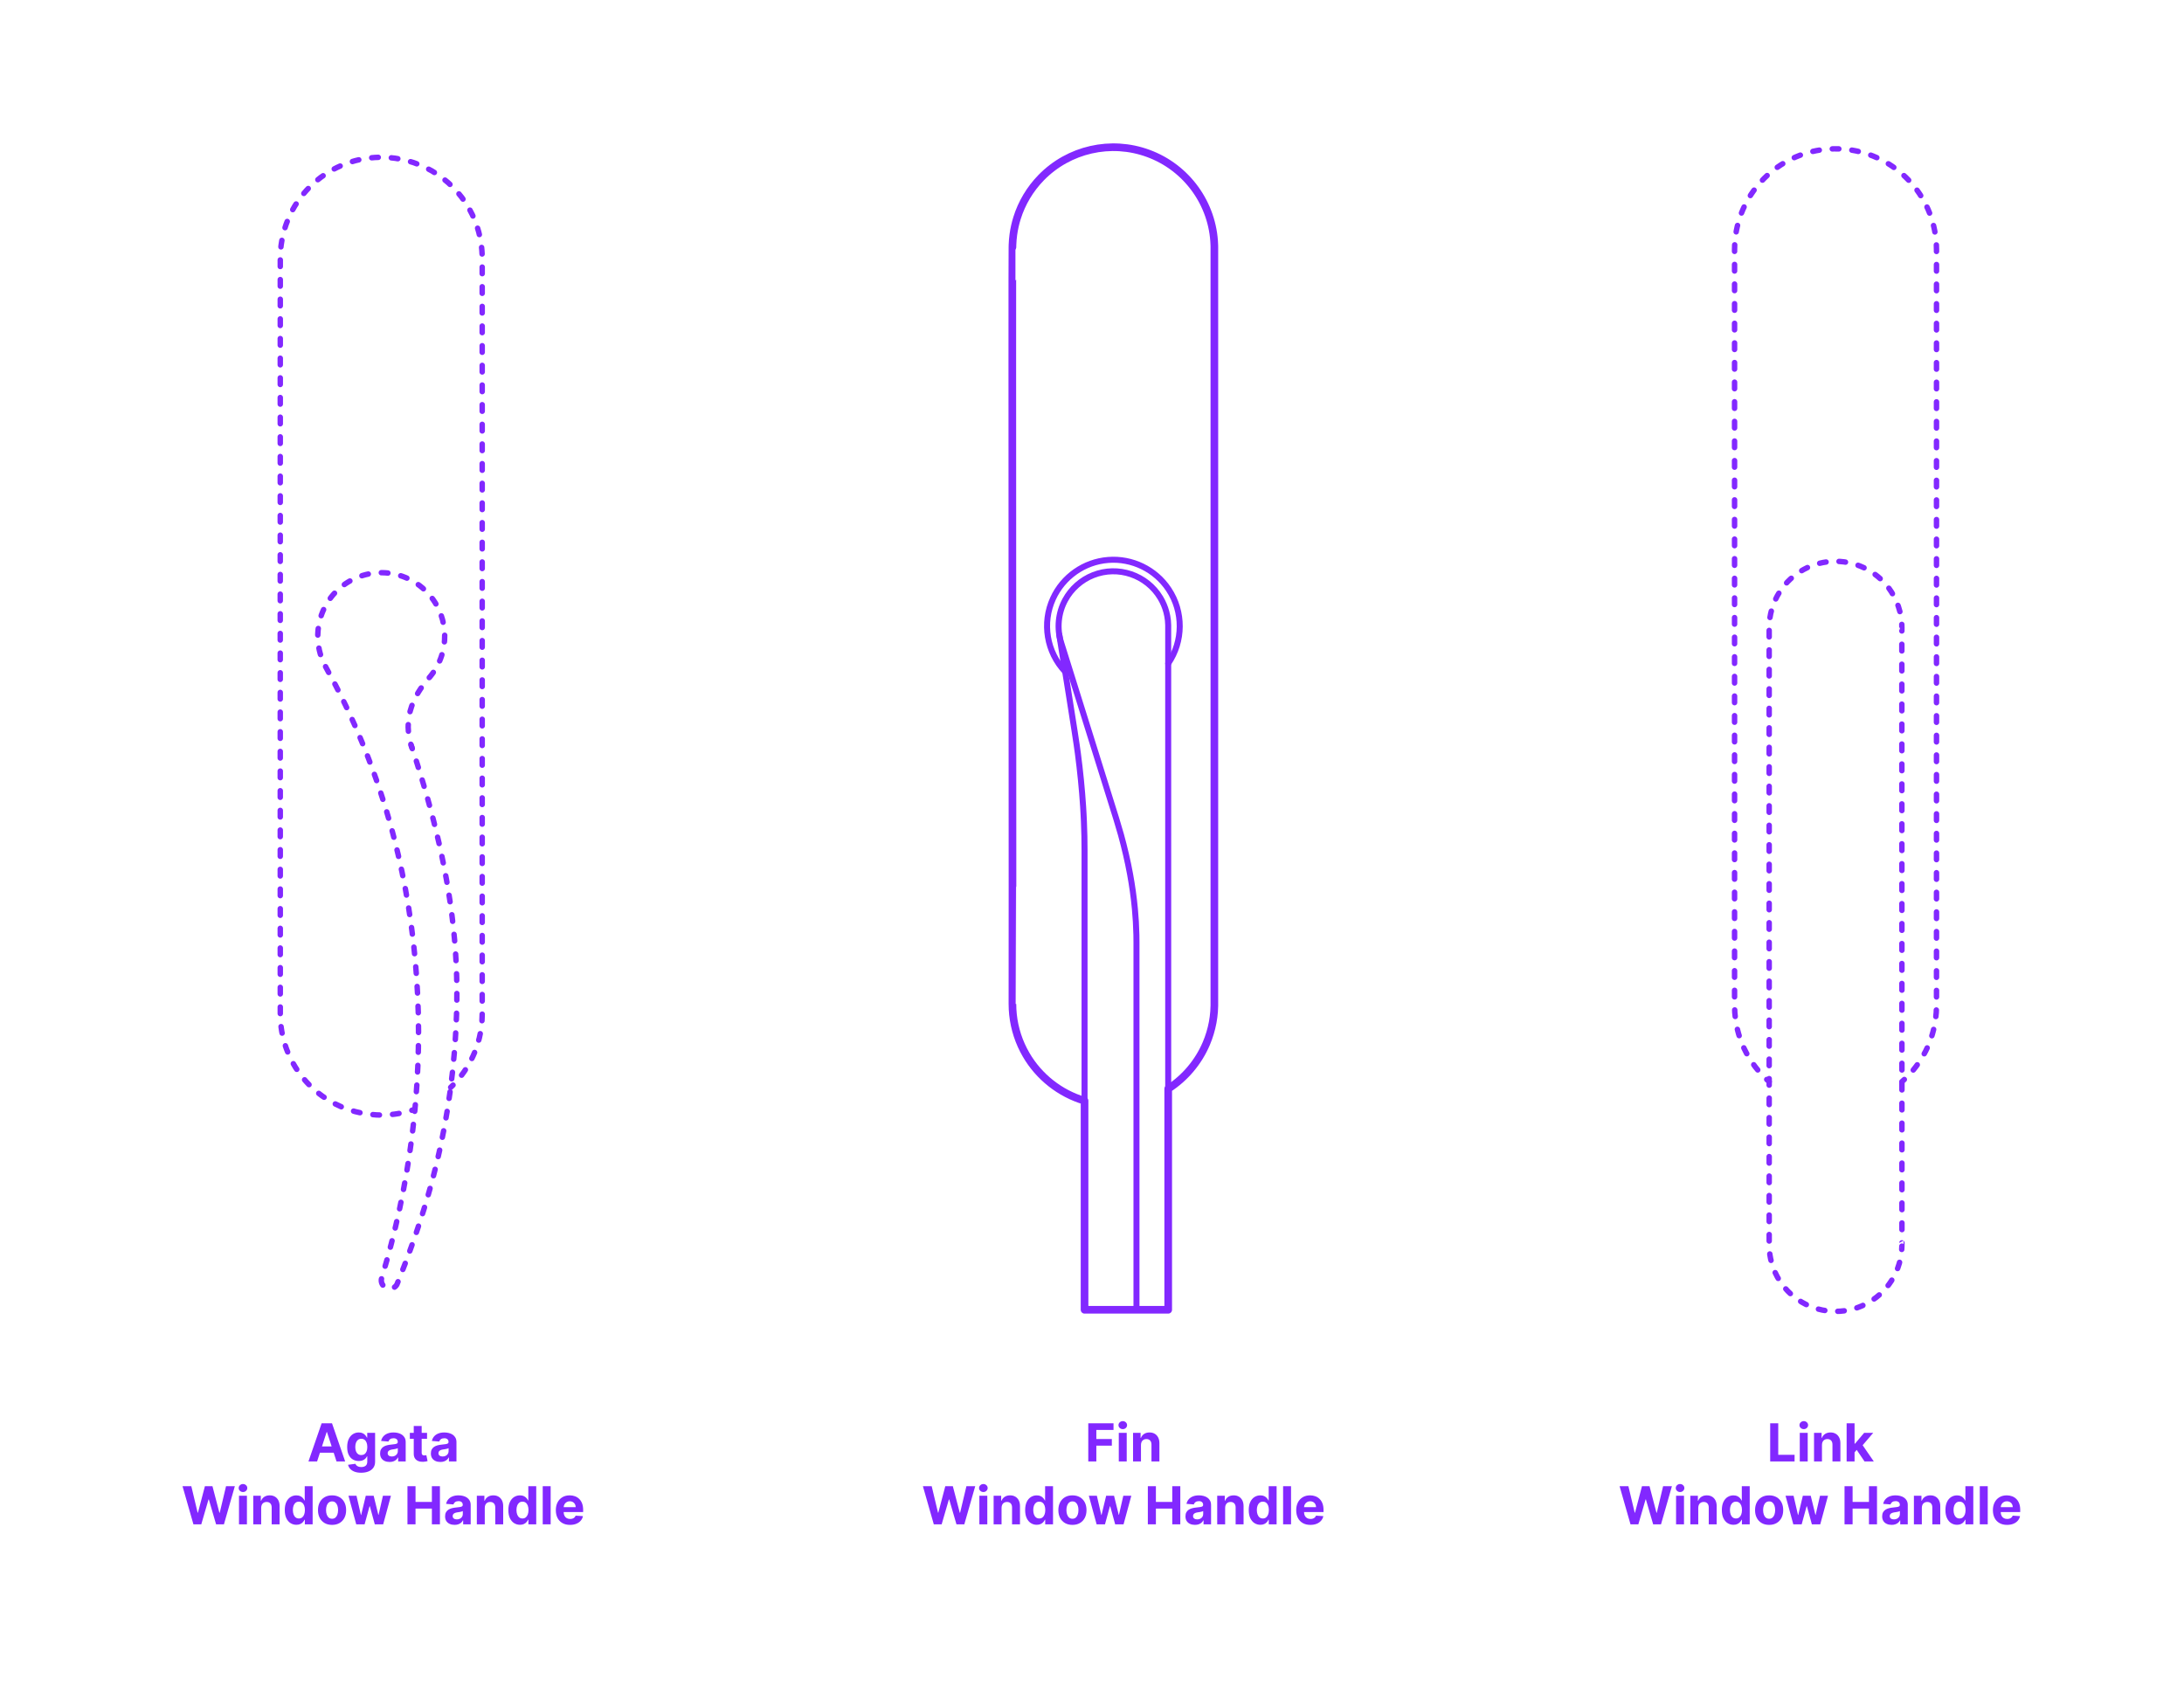 <?xml version="1.0" encoding="utf-8"?>
<!-- Generator: Adobe Illustrator 27.4.1, SVG Export Plug-In . SVG Version: 6.00 Build 0)  -->
<!DOCTYPE svg PUBLIC "-//W3C//DTD SVG 1.1//EN" "http://www.w3.org/Graphics/SVG/1.1/DTD/svg11.dtd">
<svg version="1.1" xmlns:x="http://ns.adobe.com/Extensibility/1.0/" xmlns:i="http://ns.adobe.com/AdobeIllustrator/10.0/" xmlns:graph="http://ns.adobe.com/Graphs/1.0/"
	 xmlns="http://www.w3.org/2000/svg" xmlns:xlink="http://www.w3.org/1999/xlink" x="0px" y="0px" width="1000px" height="775px"
	 viewBox="0 0 1000 775" enable-background="new 0 0 1000 775" xml:space="preserve">
<g id="FILL-BACKGROUND">
	<rect x="0" fill="#FFFFFF" width="1000" height="775"/>
</g>
<g id="N-TEXT">
	<g id="MTEXT_00000060724864199819991020000009204129346074953099_">
		<g>
			<g>
				<g>
					<path fill="#8228FF" d="M498.296,669.164v-17.455h11.557v3.043h-7.866v4.159h7.099v3.042h-7.099v7.211H498.296z"/>
					<path fill="#8228FF" d="M514.097,654.386c-0.54,0-1.003-0.18-1.389-0.537c-0.387-0.358-0.58-0.79-0.58-1.296
						c0-0.505,0.193-0.938,0.58-1.3c0.386-0.36,0.847-0.541,1.381-0.541c0.545,0,1.01,0.179,1.393,0.537
						c0.384,0.358,0.576,0.79,0.576,1.296c0,0.505-0.192,0.938-0.576,1.299C515.099,654.205,514.637,654.386,514.097,654.386z
						 M512.265,669.164v-13.091h3.631v13.091H512.265z"/>
					<path fill="#8228FF" d="M522.423,661.596v7.568h-3.631v-13.091h3.461v2.31h0.153c0.289-0.762,0.775-1.365,1.457-1.812
						c0.682-0.445,1.509-0.669,2.48-0.669c0.909,0,1.701,0.199,2.378,0.597c0.676,0.397,1.201,0.965,1.576,1.7
						c0.375,0.736,0.562,1.612,0.562,2.629v8.336h-3.631v-7.688c0.006-0.802-0.198-1.428-0.613-1.88
						c-0.415-0.451-0.985-0.677-1.713-0.677c-0.489,0-0.919,0.104-1.291,0.314c-0.372,0.211-0.662,0.516-0.87,0.917
						C522.535,660.552,522.429,661.033,522.423,661.596z"/>
					<path fill="#8228FF" d="M427.566,697.964l-4.994-17.455h4.031l2.889,12.128h0.146l3.188-12.128h3.451l3.18,12.153h0.153
						l2.889-12.153h4.031l-4.994,17.455h-3.597l-3.324-11.412h-0.136l-3.315,11.412H427.566z"/>
					<path fill="#8228FF" d="M450.262,683.186c-0.54,0-1.003-0.18-1.389-0.537c-0.387-0.358-0.58-0.79-0.58-1.296
						c0-0.505,0.193-0.938,0.58-1.3c0.386-0.36,0.847-0.541,1.381-0.541c0.545,0,1.01,0.179,1.393,0.537
						c0.384,0.358,0.576,0.79,0.576,1.296c0,0.505-0.192,0.938-0.576,1.299C451.264,683.005,450.802,683.186,450.262,683.186z
						 M448.43,697.964v-13.091h3.631v13.091H448.43z"/>
					<path fill="#8228FF" d="M458.589,690.396v7.568h-3.631v-13.091h3.46v2.31h0.153c0.29-0.762,0.775-1.365,1.458-1.812
						c0.682-0.445,1.508-0.669,2.479-0.669c0.909,0,1.702,0.199,2.378,0.597s1.202,0.965,1.577,1.7
						c0.375,0.736,0.562,1.612,0.562,2.629v8.336h-3.631v-7.688c0.006-0.802-0.199-1.428-0.613-1.88
						c-0.415-0.451-0.986-0.677-1.714-0.677c-0.488,0-0.919,0.104-1.291,0.314c-0.372,0.211-0.662,0.516-0.869,0.917
						C458.701,689.352,458.594,689.833,458.589,690.396z"/>
					<path fill="#8228FF" d="M474.705,698.177c-0.995,0-1.894-0.257-2.698-0.771c-0.804-0.514-1.44-1.272-1.909-2.275
						s-0.703-2.234-0.703-3.694c0-1.5,0.242-2.749,0.725-3.746c0.483-0.997,1.127-1.744,1.931-2.241s1.686-0.746,2.646-0.746
						c0.732,0,1.345,0.124,1.837,0.371c0.491,0.247,0.889,0.554,1.192,0.92c0.305,0.367,0.536,0.727,0.695,1.078h0.11v-6.562h3.622
						v17.455h-3.579v-2.097h-0.153c-0.171,0.363-0.411,0.723-0.721,1.078s-0.71,0.649-1.201,0.882
						C476.007,698.061,475.409,698.177,474.705,698.177z M475.855,695.287c0.585,0,1.081-0.16,1.487-0.481
						c0.406-0.32,0.719-0.771,0.938-1.351s0.328-1.259,0.328-2.037s-0.108-1.454-0.324-2.028c-0.216-0.573-0.528-1.017-0.938-1.329
						s-0.906-0.469-1.491-0.469c-0.597,0-1.1,0.161-1.509,0.485s-0.719,0.772-0.929,1.347c-0.211,0.574-0.315,1.238-0.315,1.994
						c0,0.762,0.106,1.434,0.319,2.016c0.213,0.583,0.522,1.037,0.929,1.364C474.757,695.124,475.259,695.287,475.855,695.287z"/>
					<path fill="#8228FF" d="M491.043,698.22c-1.324,0-2.468-0.283-3.431-0.849s-1.706-1.354-2.229-2.369
						c-0.523-1.015-0.784-2.191-0.784-3.532c0-1.353,0.261-2.536,0.784-3.55c0.522-1.015,1.266-1.805,2.229-2.37
						c0.963-0.564,2.106-0.848,3.431-0.848c1.323,0,2.467,0.283,3.43,0.848c0.964,0.565,1.706,1.355,2.229,2.37
						c0.522,1.014,0.783,2.197,0.783,3.55c0,1.341-0.261,2.518-0.783,3.532c-0.523,1.015-1.266,1.804-2.229,2.369
						C493.51,697.937,492.366,698.22,491.043,698.22z M491.06,695.407c0.603,0,1.105-0.172,1.509-0.516s0.709-0.814,0.916-1.411
						s0.312-1.275,0.312-2.037c0-0.761-0.104-1.44-0.312-2.036c-0.207-0.597-0.513-1.068-0.916-1.415s-0.906-0.521-1.509-0.521
						c-0.608,0-1.118,0.174-1.529,0.521c-0.412,0.347-0.722,0.818-0.93,1.415c-0.207,0.596-0.311,1.275-0.311,2.036
						c0,0.762,0.104,1.44,0.311,2.037c0.208,0.597,0.518,1.067,0.93,1.411C489.941,695.235,490.451,695.407,491.06,695.407z"/>
					<path fill="#8228FF" d="M502.113,697.964l-3.562-13.091h3.674l2.028,8.795h0.119l2.113-8.795h3.605l2.147,8.744h0.111
						l1.994-8.744h3.665l-3.555,13.091h-3.844l-2.25-8.233h-0.161l-2.25,8.233H502.113z"/>
					<path fill="#8228FF" d="M525.568,697.964v-17.455h3.69v7.202h7.491v-7.202h3.682v17.455h-3.682v-7.211h-7.491v7.211H525.568z"
						/>
					<path fill="#8228FF" d="M547.139,698.211c-0.835,0-1.579-0.146-2.232-0.439c-0.653-0.292-1.169-0.727-1.547-1.304
						c-0.378-0.576-0.566-1.297-0.566-2.16c0-0.728,0.133-1.338,0.4-1.833c0.267-0.494,0.631-0.892,1.091-1.192
						c0.46-0.302,0.984-0.529,1.572-0.683s1.206-0.261,1.854-0.323c0.762-0.08,1.375-0.155,1.841-0.227
						c0.466-0.07,0.804-0.177,1.015-0.319c0.21-0.142,0.315-0.352,0.315-0.631v-0.051c0-0.54-0.169-0.957-0.508-1.253
						c-0.338-0.295-0.816-0.443-1.436-0.443c-0.653,0-1.174,0.144-1.56,0.431c-0.387,0.287-0.643,0.646-0.768,1.078l-3.357-0.272
						c0.17-0.796,0.506-1.484,1.006-2.067c0.5-0.582,1.146-1.031,1.938-1.347c0.793-0.314,1.712-0.473,2.757-0.473
						c0.728,0,1.425,0.085,2.093,0.256c0.667,0.17,1.262,0.435,1.781,0.793c0.52,0.357,0.931,0.816,1.231,1.376
						s0.452,1.229,0.452,2.007v8.83h-3.443v-1.815h-0.103c-0.21,0.409-0.491,0.769-0.844,1.078s-0.775,0.551-1.27,0.725
						C548.357,698.124,547.787,698.211,547.139,698.211z M548.179,695.705c0.534,0,1.006-0.106,1.415-0.319s0.729-0.502,0.963-0.865
						s0.35-0.775,0.35-1.236v-1.389c-0.114,0.074-0.269,0.141-0.465,0.2c-0.195,0.06-0.416,0.113-0.66,0.162
						c-0.244,0.048-0.489,0.091-0.733,0.128s-0.466,0.069-0.664,0.098c-0.427,0.062-0.799,0.162-1.117,0.299
						c-0.318,0.136-0.565,0.319-0.741,0.549c-0.176,0.23-0.264,0.516-0.264,0.857c0,0.494,0.18,0.87,0.541,1.129
						C547.163,695.576,547.622,695.705,548.179,695.705z"/>
					<path fill="#8228FF" d="M560.963,690.396v7.568h-3.631v-13.091h3.46v2.31h0.153c0.29-0.762,0.775-1.365,1.458-1.812
						c0.682-0.445,1.508-0.669,2.479-0.669c0.909,0,1.702,0.199,2.378,0.597s1.202,0.965,1.577,1.7
						c0.375,0.736,0.562,1.612,0.562,2.629v8.336h-3.631v-7.688c0.006-0.802-0.199-1.428-0.613-1.88
						c-0.415-0.451-0.986-0.677-1.714-0.677c-0.488,0-0.919,0.104-1.291,0.314c-0.372,0.211-0.662,0.516-0.869,0.917
						C561.075,689.352,560.968,689.833,560.963,690.396z"/>
					<path fill="#8228FF" d="M577.079,698.177c-0.995,0-1.894-0.257-2.698-0.771c-0.804-0.514-1.44-1.272-1.909-2.275
						s-0.703-2.234-0.703-3.694c0-1.5,0.242-2.749,0.725-3.746c0.483-0.997,1.127-1.744,1.931-2.241s1.686-0.746,2.646-0.746
						c0.732,0,1.345,0.124,1.837,0.371c0.491,0.247,0.889,0.554,1.192,0.92c0.305,0.367,0.536,0.727,0.695,1.078h0.11v-6.562h3.622
						v17.455h-3.579v-2.097h-0.153c-0.171,0.363-0.411,0.723-0.721,1.078s-0.71,0.649-1.201,0.882
						C578.381,698.061,577.783,698.177,577.079,698.177z M578.229,695.287c0.585,0,1.081-0.16,1.487-0.481
						c0.406-0.32,0.719-0.771,0.938-1.351s0.328-1.259,0.328-2.037s-0.108-1.454-0.324-2.028c-0.216-0.573-0.528-1.017-0.938-1.329
						s-0.906-0.469-1.491-0.469c-0.597,0-1.1,0.161-1.509,0.485s-0.719,0.772-0.929,1.347c-0.211,0.574-0.315,1.238-0.315,1.994
						c0,0.762,0.106,1.434,0.319,2.016c0.213,0.583,0.522,1.037,0.929,1.364C577.131,695.124,577.633,695.287,578.229,695.287z"/>
					<path fill="#8228FF" d="M591.133,680.509v17.455h-3.631v-17.455H591.133z"/>
					<path fill="#8228FF" d="M599.995,698.22c-1.346,0-2.504-0.274-3.473-0.823c-0.969-0.548-1.715-1.326-2.237-2.335
						s-0.784-2.203-0.784-3.584c0-1.347,0.262-2.528,0.784-3.545c0.522-1.018,1.26-1.81,2.212-2.378
						c0.951-0.568,2.069-0.853,3.354-0.853c0.863,0,1.669,0.138,2.416,0.413c0.747,0.276,1.4,0.689,1.961,1.24
						c0.56,0.552,0.995,1.243,1.308,2.075c0.312,0.833,0.469,1.806,0.469,2.919v0.997H594.95v-2.25h7.637
						c0-0.522-0.114-0.985-0.342-1.389c-0.227-0.403-0.541-0.721-0.941-0.95c-0.4-0.23-0.865-0.346-1.394-0.346
						c-0.551,0-1.038,0.127-1.462,0.38c-0.423,0.253-0.754,0.591-0.992,1.014c-0.239,0.424-0.361,0.894-0.367,1.411v2.139
						c0,0.647,0.121,1.208,0.362,1.679c0.242,0.472,0.584,0.836,1.027,1.092c0.443,0.255,0.969,0.383,1.577,0.383
						c0.403,0,0.772-0.057,1.107-0.17c0.335-0.114,0.622-0.284,0.861-0.512c0.238-0.228,0.42-0.506,0.545-0.835l3.358,0.222
						c-0.171,0.807-0.519,1.51-1.044,2.109c-0.526,0.6-1.202,1.065-2.029,1.397C602.028,698.053,601.075,698.22,599.995,698.22z"/>
				</g>
			</g>
		</g>
	</g>
	<g id="MTEXT_00000057866804045355748350000000008860748046531757_">
		<g>
			<g>
				<g>
					<path fill="#8228FF" d="M810.524,669.164v-17.455h3.69v14.412h7.483v3.043H810.524z"/>
					<path fill="#8228FF" d="M825.908,654.386c-0.54,0-1.003-0.18-1.39-0.537c-0.387-0.358-0.579-0.79-0.579-1.296
						c0-0.505,0.192-0.938,0.579-1.3c0.387-0.36,0.847-0.541,1.381-0.541c0.546,0,1.01,0.179,1.394,0.537s0.575,0.79,0.575,1.296
						c0,0.505-0.191,0.938-0.575,1.299C826.909,654.205,826.447,654.386,825.908,654.386z M824.075,669.164v-13.091h3.631v13.091
						H824.075z"/>
					<path fill="#8228FF" d="M834.234,661.596v7.568h-3.631v-13.091h3.46v2.31h0.153c0.29-0.762,0.775-1.365,1.458-1.812
						c0.682-0.445,1.508-0.669,2.479-0.669c0.909,0,1.702,0.199,2.378,0.597s1.202,0.965,1.577,1.7
						c0.375,0.736,0.562,1.612,0.562,2.629v8.336h-3.631v-7.688c0.006-0.802-0.199-1.428-0.613-1.88
						c-0.415-0.451-0.986-0.677-1.714-0.677c-0.488,0-0.919,0.104-1.291,0.314c-0.372,0.211-0.662,0.516-0.869,0.917
						C834.347,660.552,834.239,661.033,834.234,661.596z"/>
					<path fill="#8228FF" d="M845.526,669.164v-17.455h3.631v17.455H845.526z M848.816,665.396l0.009-4.354h0.528l4.193-4.969h4.167
						l-5.633,6.579h-0.861L848.816,665.396z M853.709,669.164l-3.853-5.702l2.42-2.565l5.685,8.268H853.709z"/>
					<path fill="#8228FF" d="M746.566,697.964l-4.994-17.455h4.031l2.889,12.128h0.146l3.188-12.128h3.451l3.18,12.153h0.153
						l2.889-12.153h4.031l-4.994,17.455h-3.597l-3.324-11.412h-0.136l-3.315,11.412H746.566z"/>
					<path fill="#8228FF" d="M769.262,683.186c-0.54,0-1.003-0.18-1.389-0.537c-0.387-0.358-0.58-0.79-0.58-1.296
						c0-0.505,0.193-0.938,0.58-1.3c0.386-0.36,0.847-0.541,1.381-0.541c0.545,0,1.01,0.179,1.393,0.537
						c0.384,0.358,0.576,0.79,0.576,1.296c0,0.505-0.192,0.938-0.576,1.299C770.264,683.005,769.802,683.186,769.262,683.186z
						 M767.43,697.964v-13.091h3.631v13.091H767.43z"/>
					<path fill="#8228FF" d="M777.589,690.396v7.568h-3.631v-13.091h3.46v2.31h0.153c0.29-0.762,0.775-1.365,1.458-1.812
						c0.682-0.445,1.508-0.669,2.479-0.669c0.909,0,1.702,0.199,2.378,0.597s1.202,0.965,1.577,1.7
						c0.375,0.736,0.562,1.612,0.562,2.629v8.336h-3.631v-7.688c0.006-0.802-0.199-1.428-0.613-1.88
						c-0.415-0.451-0.986-0.677-1.714-0.677c-0.488,0-0.919,0.104-1.291,0.314c-0.372,0.211-0.662,0.516-0.869,0.917
						C777.701,689.352,777.594,689.833,777.589,690.396z"/>
					<path fill="#8228FF" d="M793.705,698.177c-0.995,0-1.894-0.257-2.698-0.771c-0.804-0.514-1.44-1.272-1.909-2.275
						s-0.703-2.234-0.703-3.694c0-1.5,0.242-2.749,0.725-3.746c0.483-0.997,1.127-1.744,1.931-2.241s1.686-0.746,2.646-0.746
						c0.732,0,1.345,0.124,1.837,0.371c0.491,0.247,0.889,0.554,1.192,0.92c0.305,0.367,0.536,0.727,0.695,1.078h0.11v-6.562h3.622
						v17.455h-3.579v-2.097h-0.153c-0.171,0.363-0.411,0.723-0.721,1.078s-0.71,0.649-1.201,0.882
						C795.007,698.061,794.409,698.177,793.705,698.177z M794.855,695.287c0.585,0,1.081-0.16,1.487-0.481
						c0.406-0.32,0.719-0.771,0.938-1.351s0.328-1.259,0.328-2.037s-0.108-1.454-0.324-2.028c-0.216-0.573-0.528-1.017-0.938-1.329
						s-0.906-0.469-1.491-0.469c-0.597,0-1.1,0.161-1.509,0.485s-0.719,0.772-0.929,1.347c-0.211,0.574-0.315,1.238-0.315,1.994
						c0,0.762,0.106,1.434,0.319,2.016c0.213,0.583,0.522,1.037,0.929,1.364C793.757,695.124,794.259,695.287,794.855,695.287z"/>
					<path fill="#8228FF" d="M810.043,698.22c-1.324,0-2.468-0.283-3.431-0.849s-1.706-1.354-2.229-2.369
						c-0.523-1.015-0.784-2.191-0.784-3.532c0-1.353,0.261-2.536,0.784-3.55c0.522-1.015,1.266-1.805,2.229-2.37
						c0.963-0.564,2.106-0.848,3.431-0.848c1.323,0,2.467,0.283,3.43,0.848c0.964,0.565,1.706,1.355,2.229,2.37
						c0.522,1.014,0.783,2.197,0.783,3.55c0,1.341-0.261,2.518-0.783,3.532c-0.523,1.015-1.266,1.804-2.229,2.369
						C812.51,697.937,811.366,698.22,810.043,698.22z M810.06,695.407c0.603,0,1.105-0.172,1.509-0.516s0.709-0.814,0.916-1.411
						s0.312-1.275,0.312-2.037c0-0.761-0.104-1.44-0.312-2.036c-0.207-0.597-0.513-1.068-0.916-1.415s-0.906-0.521-1.509-0.521
						c-0.608,0-1.118,0.174-1.529,0.521c-0.412,0.347-0.722,0.818-0.93,1.415c-0.207,0.596-0.311,1.275-0.311,2.036
						c0,0.762,0.104,1.44,0.311,2.037c0.208,0.597,0.518,1.067,0.93,1.411C808.941,695.235,809.451,695.407,810.06,695.407z"/>
					<path fill="#8228FF" d="M821.113,697.964l-3.562-13.091h3.674l2.028,8.795h0.119l2.113-8.795h3.605l2.147,8.744h0.111
						l1.994-8.744h3.665l-3.555,13.091h-3.844l-2.25-8.233h-0.161l-2.25,8.233H821.113z"/>
					<path fill="#8228FF" d="M844.568,697.964v-17.455h3.69v7.202h7.491v-7.202h3.682v17.455h-3.682v-7.211h-7.491v7.211H844.568z"
						/>
					<path fill="#8228FF" d="M866.139,698.211c-0.835,0-1.579-0.146-2.232-0.439c-0.653-0.292-1.169-0.727-1.547-1.304
						c-0.378-0.576-0.566-1.297-0.566-2.16c0-0.728,0.133-1.338,0.4-1.833c0.267-0.494,0.631-0.892,1.091-1.192
						c0.46-0.302,0.984-0.529,1.572-0.683s1.206-0.261,1.854-0.323c0.762-0.08,1.375-0.155,1.841-0.227
						c0.466-0.07,0.804-0.177,1.015-0.319c0.21-0.142,0.315-0.352,0.315-0.631v-0.051c0-0.54-0.169-0.957-0.508-1.253
						c-0.338-0.295-0.816-0.443-1.436-0.443c-0.653,0-1.174,0.144-1.56,0.431c-0.387,0.287-0.643,0.646-0.768,1.078l-3.357-0.272
						c0.17-0.796,0.506-1.484,1.006-2.067c0.5-0.582,1.146-1.031,1.938-1.347c0.793-0.314,1.712-0.473,2.757-0.473
						c0.728,0,1.425,0.085,2.093,0.256c0.667,0.17,1.262,0.435,1.781,0.793c0.52,0.357,0.931,0.816,1.231,1.376
						s0.452,1.229,0.452,2.007v8.83h-3.443v-1.815h-0.103c-0.21,0.409-0.491,0.769-0.844,1.078s-0.775,0.551-1.27,0.725
						C867.357,698.124,866.787,698.211,866.139,698.211z M867.179,695.705c0.534,0,1.006-0.106,1.415-0.319s0.729-0.502,0.963-0.865
						s0.35-0.775,0.35-1.236v-1.389c-0.114,0.074-0.269,0.141-0.465,0.2c-0.195,0.06-0.416,0.113-0.66,0.162
						c-0.244,0.048-0.489,0.091-0.733,0.128s-0.466,0.069-0.664,0.098c-0.427,0.062-0.799,0.162-1.117,0.299
						c-0.318,0.136-0.565,0.319-0.741,0.549c-0.176,0.23-0.264,0.516-0.264,0.857c0,0.494,0.18,0.87,0.541,1.129
						C866.163,695.576,866.622,695.705,867.179,695.705z"/>
					<path fill="#8228FF" d="M879.963,690.396v7.568h-3.631v-13.091h3.46v2.31h0.153c0.29-0.762,0.775-1.365,1.458-1.812
						c0.682-0.445,1.508-0.669,2.479-0.669c0.909,0,1.702,0.199,2.378,0.597s1.202,0.965,1.577,1.7
						c0.375,0.736,0.562,1.612,0.562,2.629v8.336h-3.631v-7.688c0.006-0.802-0.199-1.428-0.613-1.88
						c-0.415-0.451-0.986-0.677-1.714-0.677c-0.488,0-0.919,0.104-1.291,0.314c-0.372,0.211-0.662,0.516-0.869,0.917
						C880.075,689.352,879.968,689.833,879.963,690.396z"/>
					<path fill="#8228FF" d="M896.079,698.177c-0.995,0-1.894-0.257-2.698-0.771c-0.804-0.514-1.44-1.272-1.909-2.275
						s-0.703-2.234-0.703-3.694c0-1.5,0.242-2.749,0.725-3.746c0.483-0.997,1.127-1.744,1.931-2.241s1.686-0.746,2.646-0.746
						c0.732,0,1.345,0.124,1.837,0.371c0.491,0.247,0.889,0.554,1.192,0.92c0.305,0.367,0.536,0.727,0.695,1.078h0.11v-6.562h3.622
						v17.455h-3.579v-2.097h-0.153c-0.171,0.363-0.411,0.723-0.721,1.078s-0.71,0.649-1.201,0.882
						C897.381,698.061,896.783,698.177,896.079,698.177z M897.229,695.287c0.585,0,1.081-0.16,1.487-0.481
						c0.406-0.32,0.719-0.771,0.938-1.351s0.328-1.259,0.328-2.037s-0.108-1.454-0.324-2.028c-0.216-0.573-0.528-1.017-0.938-1.329
						s-0.906-0.469-1.491-0.469c-0.597,0-1.1,0.161-1.509,0.485s-0.719,0.772-0.929,1.347c-0.211,0.574-0.315,1.238-0.315,1.994
						c0,0.762,0.106,1.434,0.319,2.016c0.213,0.583,0.522,1.037,0.929,1.364C896.131,695.124,896.633,695.287,897.229,695.287z"/>
					<path fill="#8228FF" d="M910.133,680.509v17.455h-3.631v-17.455H910.133z"/>
					<path fill="#8228FF" d="M918.995,698.22c-1.346,0-2.504-0.274-3.473-0.823c-0.969-0.548-1.715-1.326-2.237-2.335
						s-0.784-2.203-0.784-3.584c0-1.347,0.262-2.528,0.784-3.545c0.522-1.018,1.26-1.81,2.212-2.378
						c0.951-0.568,2.069-0.853,3.354-0.853c0.863,0,1.669,0.138,2.416,0.413c0.747,0.276,1.4,0.689,1.961,1.24
						c0.56,0.552,0.995,1.243,1.308,2.075c0.312,0.833,0.469,1.806,0.469,2.919v0.997H913.95v-2.25h7.637
						c0-0.522-0.114-0.985-0.342-1.389c-0.227-0.403-0.541-0.721-0.941-0.95c-0.4-0.23-0.865-0.346-1.394-0.346
						c-0.551,0-1.038,0.127-1.462,0.38c-0.423,0.253-0.754,0.591-0.992,1.014c-0.239,0.424-0.361,0.894-0.367,1.411v2.139
						c0,0.647,0.121,1.208,0.362,1.679c0.242,0.472,0.584,0.836,1.027,1.092c0.443,0.255,0.969,0.383,1.577,0.383
						c0.403,0,0.772-0.057,1.107-0.17c0.335-0.114,0.622-0.284,0.861-0.512c0.238-0.228,0.42-0.506,0.545-0.835l3.358,0.222
						c-0.171,0.807-0.519,1.51-1.044,2.109c-0.526,0.6-1.202,1.065-2.029,1.397C921.028,698.053,920.075,698.22,918.995,698.22z"/>
				</g>
			</g>
		</g>
	</g>
	<g id="MTEXT_00000093884317492175297100000017065317478579905671_">
		<g>
			<g>
				<g>
					<path fill="#8228FF" d="M145.194,669.164h-3.954l6.025-17.455h4.756l6.017,17.455h-3.954l-4.372-13.466h-0.137L145.194,669.164
						z M144.947,662.303h9.341v2.881h-9.341V662.303z"/>
					<path fill="#8228FF" d="M165.352,674.346c-1.177,0-2.184-0.161-3.021-0.481c-0.838-0.321-1.505-0.758-1.999-1.309
						s-0.815-1.17-0.963-1.857l3.358-0.452c0.102,0.262,0.264,0.506,0.485,0.733c0.222,0.227,0.516,0.41,0.882,0.55
						c0.367,0.139,0.814,0.208,1.343,0.208c0.79,0,1.441-0.191,1.956-0.575c0.514-0.383,0.771-1.023,0.771-1.922v-2.395h-0.153
						c-0.159,0.363-0.398,0.707-0.717,1.031c-0.317,0.324-0.727,0.588-1.227,0.793c-0.5,0.204-1.097,0.307-1.79,0.307
						c-0.983,0-1.876-0.229-2.681-0.687c-0.804-0.457-1.443-1.159-1.917-2.104c-0.475-0.946-0.712-2.144-0.712-3.593
						c0-1.483,0.241-2.722,0.725-3.716c0.482-0.994,1.126-1.738,1.93-2.233c0.805-0.494,1.687-0.741,2.646-0.741
						c0.733,0,1.347,0.124,1.841,0.371c0.495,0.247,0.894,0.554,1.198,0.92c0.304,0.367,0.538,0.727,0.703,1.078h0.136v-2.198h3.605
						v13.219c0,1.113-0.272,2.045-0.818,2.795s-1.3,1.314-2.263,1.692C167.708,674.156,166.602,674.346,165.352,674.346z
						 M165.428,666.249c0.585,0,1.081-0.146,1.487-0.438c0.406-0.293,0.719-0.714,0.938-1.262s0.328-1.206,0.328-1.973
						c0-0.768-0.107-1.434-0.324-1.999c-0.216-0.565-0.528-1.004-0.938-1.316c-0.408-0.312-0.906-0.469-1.491-0.469
						c-0.597,0-1.1,0.16-1.509,0.481c-0.408,0.321-0.719,0.766-0.929,1.334c-0.21,0.567-0.315,1.224-0.315,1.969
						c0,0.755,0.106,1.407,0.32,1.955c0.213,0.549,0.522,0.972,0.929,1.271C164.33,666.1,164.831,666.249,165.428,666.249z"/>
					<path fill="#8228FF" d="M178.382,669.411c-0.835,0-1.579-0.146-2.232-0.439c-0.653-0.292-1.169-0.727-1.547-1.304
						c-0.378-0.576-0.566-1.297-0.566-2.16c0-0.728,0.133-1.338,0.4-1.833c0.267-0.494,0.631-0.892,1.091-1.192
						c0.46-0.302,0.984-0.529,1.572-0.683s1.206-0.261,1.854-0.323c0.762-0.08,1.375-0.155,1.841-0.227
						c0.466-0.07,0.804-0.177,1.015-0.319c0.21-0.142,0.315-0.352,0.315-0.631v-0.051c0-0.54-0.169-0.957-0.508-1.253
						c-0.338-0.295-0.816-0.443-1.436-0.443c-0.653,0-1.174,0.144-1.56,0.431c-0.387,0.287-0.643,0.646-0.768,1.078l-3.357-0.272
						c0.17-0.796,0.506-1.484,1.006-2.067c0.5-0.582,1.146-1.031,1.938-1.347c0.793-0.314,1.712-0.473,2.757-0.473
						c0.728,0,1.425,0.085,2.093,0.256c0.667,0.17,1.262,0.435,1.781,0.793c0.52,0.357,0.931,0.816,1.231,1.376
						s0.452,1.229,0.452,2.007v8.83h-3.443v-1.815h-0.103c-0.21,0.409-0.491,0.769-0.844,1.078s-0.775,0.551-1.27,0.725
						C179.601,669.324,179.03,669.411,178.382,669.411z M179.422,666.905c0.534,0,1.006-0.106,1.415-0.319s0.729-0.502,0.963-0.865
						s0.35-0.775,0.35-1.236v-1.389c-0.114,0.074-0.269,0.141-0.465,0.2c-0.195,0.06-0.416,0.113-0.66,0.162
						c-0.244,0.048-0.489,0.091-0.733,0.128s-0.466,0.069-0.664,0.098c-0.427,0.062-0.799,0.162-1.117,0.299
						c-0.318,0.136-0.565,0.319-0.741,0.549c-0.176,0.23-0.264,0.516-0.264,0.857c0,0.494,0.18,0.87,0.541,1.129
						C178.406,666.776,178.865,666.905,179.422,666.905z"/>
					<path fill="#8228FF" d="M195.538,656.073v2.727h-7.884v-2.727H195.538z M189.444,652.937h3.631v12.204
						c0,0.336,0.051,0.596,0.153,0.78s0.246,0.314,0.431,0.388c0.185,0.074,0.398,0.111,0.644,0.111c0.17,0,0.341-0.016,0.511-0.047
						c0.171-0.031,0.302-0.056,0.393-0.073l0.57,2.702c-0.182,0.057-0.438,0.123-0.767,0.2c-0.33,0.077-0.73,0.124-1.202,0.141
						c-0.875,0.034-1.641-0.082-2.297-0.35c-0.656-0.267-1.166-0.682-1.529-1.244c-0.364-0.562-0.543-1.272-0.537-2.131V652.937z"/>
					<path fill="#8228FF" d="M201.632,669.411c-0.835,0-1.58-0.146-2.233-0.439c-0.653-0.292-1.169-0.727-1.547-1.304
						c-0.378-0.576-0.566-1.297-0.566-2.16c0-0.728,0.134-1.338,0.4-1.833c0.268-0.494,0.631-0.892,1.091-1.192
						c0.461-0.302,0.984-0.529,1.572-0.683c0.589-0.153,1.206-0.261,1.854-0.323c0.761-0.08,1.375-0.155,1.841-0.227
						c0.466-0.07,0.804-0.177,1.014-0.319c0.21-0.142,0.315-0.352,0.315-0.631v-0.051c0-0.54-0.169-0.957-0.507-1.253
						c-0.338-0.295-0.817-0.443-1.437-0.443c-0.653,0-1.173,0.144-1.56,0.431c-0.386,0.287-0.642,0.646-0.767,1.078l-3.358-0.272
						c0.171-0.796,0.506-1.484,1.006-2.067c0.5-0.582,1.146-1.031,1.939-1.347c0.792-0.314,1.711-0.473,2.757-0.473
						c0.728,0,1.425,0.085,2.092,0.256c0.668,0.17,1.262,0.435,1.781,0.793c0.521,0.357,0.931,0.816,1.231,1.376
						c0.302,0.56,0.452,1.229,0.452,2.007v8.83h-3.443v-1.815h-0.103c-0.21,0.409-0.491,0.769-0.844,1.078
						c-0.352,0.31-0.775,0.551-1.27,0.725C202.851,669.324,202.279,669.411,201.632,669.411z M202.672,666.905
						c0.533,0,1.005-0.106,1.414-0.319s0.73-0.502,0.964-0.865c0.232-0.363,0.349-0.775,0.349-1.236v-1.389
						c-0.113,0.074-0.269,0.141-0.464,0.2c-0.196,0.06-0.417,0.113-0.661,0.162c-0.244,0.048-0.488,0.091-0.732,0.128
						s-0.466,0.069-0.665,0.098c-0.426,0.062-0.798,0.162-1.116,0.299c-0.318,0.136-0.565,0.319-0.741,0.549
						c-0.177,0.23-0.265,0.516-0.265,0.857c0,0.494,0.181,0.87,0.541,1.129C201.656,666.776,202.114,666.905,202.672,666.905z"/>
					<path fill="#8228FF" d="M88.566,697.964l-4.994-17.455h4.031l2.889,12.128h0.146l3.188-12.128h3.451l3.18,12.153h0.153
						l2.889-12.153h4.031l-4.994,17.455h-3.597l-3.324-11.412h-0.136l-3.315,11.412H88.566z"/>
					<path fill="#8228FF" d="M111.262,683.186c-0.54,0-1.003-0.18-1.389-0.537c-0.387-0.358-0.58-0.79-0.58-1.296
						c0-0.505,0.193-0.938,0.58-1.3c0.386-0.36,0.847-0.541,1.381-0.541c0.545,0,1.01,0.179,1.393,0.537
						c0.384,0.358,0.576,0.79,0.576,1.296c0,0.505-0.192,0.938-0.576,1.299C112.264,683.005,111.802,683.186,111.262,683.186z
						 M109.43,697.964v-13.091h3.631v13.091H109.43z"/>
					<path fill="#8228FF" d="M119.589,690.396v7.568h-3.631v-13.091h3.46v2.31h0.153c0.29-0.762,0.775-1.365,1.458-1.812
						c0.682-0.445,1.508-0.669,2.479-0.669c0.909,0,1.702,0.199,2.378,0.597s1.202,0.965,1.577,1.7
						c0.375,0.736,0.562,1.612,0.562,2.629v8.336h-3.631v-7.688c0.006-0.802-0.199-1.428-0.613-1.88
						c-0.415-0.451-0.986-0.677-1.714-0.677c-0.488,0-0.919,0.104-1.291,0.314c-0.372,0.211-0.662,0.516-0.869,0.917
						C119.701,689.352,119.594,689.833,119.589,690.396z"/>
					<path fill="#8228FF" d="M135.705,698.177c-0.995,0-1.894-0.257-2.698-0.771c-0.804-0.514-1.44-1.272-1.909-2.275
						s-0.703-2.234-0.703-3.694c0-1.5,0.242-2.749,0.725-3.746c0.483-0.997,1.127-1.744,1.931-2.241s1.686-0.746,2.646-0.746
						c0.732,0,1.345,0.124,1.837,0.371c0.491,0.247,0.889,0.554,1.192,0.92c0.305,0.367,0.536,0.727,0.695,1.078h0.11v-6.562h3.622
						v17.455h-3.579v-2.097h-0.153c-0.171,0.363-0.411,0.723-0.721,1.078s-0.71,0.649-1.201,0.882
						C137.007,698.061,136.409,698.177,135.705,698.177z M136.855,695.287c0.585,0,1.081-0.16,1.487-0.481
						c0.406-0.32,0.719-0.771,0.938-1.351s0.328-1.259,0.328-2.037s-0.108-1.454-0.324-2.028c-0.216-0.573-0.528-1.017-0.938-1.329
						s-0.906-0.469-1.491-0.469c-0.597,0-1.1,0.161-1.509,0.485s-0.719,0.772-0.929,1.347c-0.211,0.574-0.315,1.238-0.315,1.994
						c0,0.762,0.106,1.434,0.319,2.016c0.213,0.583,0.522,1.037,0.929,1.364C135.757,695.124,136.259,695.287,136.855,695.287z"/>
					<path fill="#8228FF" d="M152.043,698.22c-1.324,0-2.468-0.283-3.431-0.849s-1.706-1.354-2.229-2.369
						c-0.523-1.015-0.784-2.191-0.784-3.532c0-1.353,0.261-2.536,0.784-3.55c0.522-1.015,1.266-1.805,2.229-2.37
						c0.963-0.564,2.106-0.848,3.431-0.848c1.323,0,2.467,0.283,3.43,0.848c0.964,0.565,1.706,1.355,2.229,2.37
						c0.522,1.014,0.783,2.197,0.783,3.55c0,1.341-0.261,2.518-0.783,3.532c-0.523,1.015-1.266,1.804-2.229,2.369
						C154.51,697.937,153.366,698.22,152.043,698.22z M152.06,695.407c0.603,0,1.105-0.172,1.509-0.516s0.709-0.814,0.916-1.411
						s0.312-1.275,0.312-2.037c0-0.761-0.104-1.44-0.312-2.036c-0.207-0.597-0.513-1.068-0.916-1.415s-0.906-0.521-1.509-0.521
						c-0.608,0-1.118,0.174-1.529,0.521c-0.412,0.347-0.722,0.818-0.93,1.415c-0.207,0.596-0.311,1.275-0.311,2.036
						c0,0.762,0.104,1.44,0.311,2.037c0.208,0.597,0.518,1.067,0.93,1.411C150.941,695.235,151.451,695.407,152.06,695.407z"/>
					<path fill="#8228FF" d="M163.113,697.964l-3.562-13.091h3.674l2.028,8.795h0.119l2.113-8.795h3.605l2.147,8.744h0.111
						l1.994-8.744h3.665l-3.555,13.091h-3.844l-2.25-8.233h-0.161l-2.25,8.233H163.113z"/>
					<path fill="#8228FF" d="M186.568,697.964v-17.455h3.69v7.202h7.491v-7.202h3.682v17.455h-3.682v-7.211h-7.491v7.211H186.568z"
						/>
					<path fill="#8228FF" d="M208.139,698.211c-0.835,0-1.579-0.146-2.232-0.439c-0.653-0.292-1.169-0.727-1.547-1.304
						c-0.378-0.576-0.566-1.297-0.566-2.16c0-0.728,0.133-1.338,0.4-1.833c0.267-0.494,0.631-0.892,1.091-1.192
						c0.46-0.302,0.984-0.529,1.572-0.683s1.206-0.261,1.854-0.323c0.762-0.08,1.375-0.155,1.841-0.227
						c0.466-0.07,0.804-0.177,1.015-0.319c0.21-0.142,0.315-0.352,0.315-0.631v-0.051c0-0.54-0.169-0.957-0.508-1.253
						c-0.338-0.295-0.816-0.443-1.436-0.443c-0.653,0-1.174,0.144-1.56,0.431c-0.387,0.287-0.643,0.646-0.768,1.078l-3.357-0.272
						c0.17-0.796,0.506-1.484,1.006-2.067c0.5-0.582,1.146-1.031,1.938-1.347c0.793-0.314,1.712-0.473,2.757-0.473
						c0.728,0,1.425,0.085,2.093,0.256c0.667,0.17,1.262,0.435,1.781,0.793c0.52,0.357,0.931,0.816,1.231,1.376
						s0.452,1.229,0.452,2.007v8.83h-3.443v-1.815h-0.103c-0.21,0.409-0.491,0.769-0.844,1.078s-0.775,0.551-1.27,0.725
						C209.357,698.124,208.787,698.211,208.139,698.211z M209.179,695.705c0.534,0,1.006-0.106,1.415-0.319s0.729-0.502,0.963-0.865
						s0.35-0.775,0.35-1.236v-1.389c-0.114,0.074-0.269,0.141-0.465,0.2c-0.195,0.06-0.416,0.113-0.66,0.162
						c-0.244,0.048-0.489,0.091-0.733,0.128s-0.466,0.069-0.664,0.098c-0.427,0.062-0.799,0.162-1.117,0.299
						c-0.318,0.136-0.565,0.319-0.741,0.549c-0.176,0.23-0.264,0.516-0.264,0.857c0,0.494,0.18,0.87,0.541,1.129
						C208.163,695.576,208.622,695.705,209.179,695.705z"/>
					<path fill="#8228FF" d="M221.963,690.396v7.568h-3.631v-13.091h3.46v2.31h0.153c0.29-0.762,0.775-1.365,1.458-1.812
						c0.682-0.445,1.508-0.669,2.479-0.669c0.909,0,1.702,0.199,2.378,0.597s1.202,0.965,1.577,1.7
						c0.375,0.736,0.562,1.612,0.562,2.629v8.336h-3.631v-7.688c0.006-0.802-0.199-1.428-0.613-1.88
						c-0.415-0.451-0.986-0.677-1.714-0.677c-0.488,0-0.919,0.104-1.291,0.314c-0.372,0.211-0.662,0.516-0.869,0.917
						C222.075,689.352,221.968,689.833,221.963,690.396z"/>
					<path fill="#8228FF" d="M238.079,698.177c-0.995,0-1.894-0.257-2.698-0.771c-0.804-0.514-1.44-1.272-1.909-2.275
						s-0.703-2.234-0.703-3.694c0-1.5,0.242-2.749,0.725-3.746c0.483-0.997,1.127-1.744,1.931-2.241s1.686-0.746,2.646-0.746
						c0.732,0,1.345,0.124,1.837,0.371c0.491,0.247,0.889,0.554,1.192,0.92c0.305,0.367,0.536,0.727,0.695,1.078h0.11v-6.562h3.622
						v17.455h-3.579v-2.097h-0.153c-0.171,0.363-0.411,0.723-0.721,1.078s-0.71,0.649-1.201,0.882
						C239.381,698.061,238.783,698.177,238.079,698.177z M239.229,695.287c0.585,0,1.081-0.16,1.487-0.481
						c0.406-0.32,0.719-0.771,0.938-1.351s0.328-1.259,0.328-2.037s-0.108-1.454-0.324-2.028c-0.216-0.573-0.528-1.017-0.938-1.329
						s-0.906-0.469-1.491-0.469c-0.597,0-1.1,0.161-1.509,0.485s-0.719,0.772-0.929,1.347c-0.211,0.574-0.315,1.238-0.315,1.994
						c0,0.762,0.106,1.434,0.319,2.016c0.213,0.583,0.522,1.037,0.929,1.364C238.131,695.124,238.633,695.287,239.229,695.287z"/>
					<path fill="#8228FF" d="M252.133,680.509v17.455h-3.631v-17.455H252.133z"/>
					<path fill="#8228FF" d="M260.995,698.22c-1.346,0-2.504-0.274-3.473-0.823c-0.969-0.548-1.715-1.326-2.237-2.335
						s-0.784-2.203-0.784-3.584c0-1.347,0.262-2.528,0.784-3.545c0.522-1.018,1.26-1.81,2.212-2.378
						c0.951-0.568,2.069-0.853,3.354-0.853c0.863,0,1.669,0.138,2.416,0.413c0.747,0.276,1.4,0.689,1.961,1.24
						c0.56,0.552,0.995,1.243,1.308,2.075c0.312,0.833,0.469,1.806,0.469,2.919v0.997H255.95v-2.25h7.637
						c0-0.522-0.114-0.985-0.342-1.389c-0.227-0.403-0.541-0.721-0.941-0.95c-0.4-0.23-0.865-0.346-1.394-0.346
						c-0.551,0-1.038,0.127-1.462,0.38c-0.423,0.253-0.754,0.591-0.992,1.014c-0.239,0.424-0.361,0.894-0.367,1.411v2.139
						c0,0.647,0.121,1.208,0.362,1.679c0.242,0.472,0.584,0.836,1.027,1.092c0.443,0.255,0.969,0.383,1.577,0.383
						c0.403,0,0.772-0.057,1.107-0.17c0.335-0.114,0.622-0.284,0.861-0.512c0.238-0.228,0.42-0.506,0.545-0.835l3.358,0.222
						c-0.171,0.807-0.519,1.51-1.044,2.109c-0.526,0.6-1.202,1.065-2.029,1.397C263.028,698.053,262.075,698.22,260.995,698.22z"/>
				</g>
			</g>
		</g>
	</g>
</g>
<g id="N-DIMENSIONS">
</g>
<g id="_x32_D_x24_AG-DIAGRAM">
</g>
<g id="_x32_D_x24_AG-DETAILS-DIAGRAM">
	<g id="POLYLINE_00000134242088429955648720000006961273983834865044_">
		<g>
			<g>
				<path fill="none" stroke="#8228FF" stroke-width="2.5" stroke-linecap="round" stroke-linejoin="round" d="M206.353,497.887
					c0.363-0.343,0.721-0.693,1.072-1.048"/>
				
					<path fill="none" stroke="#8228FF" stroke-width="2.5" stroke-linecap="round" stroke-linejoin="round" stroke-dasharray="3.001,6.001" d="
					M211.355,492.308c3.321-4.373,5.867-9.338,7.451-14.592c0.997-3.299,1.633-6.758,1.871-10.196
					c0.063-1.021,0.114-2.177,0.11-3.194c0,0,0-346.073,0-346.073l-0.007-0.798l-0.021-0.798c-0.048-1.267-0.153-2.715-0.31-3.977
					c-0.351-2.88-0.989-5.799-1.877-8.562c-5.12-16.027-18.75-28.114-35.292-31.266c-25.08-4.796-49.282,11.597-54.126,36.675
					c-0.343,1.8-0.595,3.709-0.721,5.536c-0.051,0.713-0.089,1.678-0.103,2.391c-0.053,1.742,0.015,345.888,0,347.669
					c0.023,0.979,0.076,2.207,0.165,3.188c0.228,2.622,0.694,5.307,1.369,7.852c1.562,5.905,4.325,11.52,8.053,16.359
					c11.238,14.626,30.11,21.068,47.769,16.678"/>
				<path fill="none" stroke="#8228FF" stroke-width="2.5" stroke-linecap="round" stroke-linejoin="round" d="M188.574,508.382
					c0.475-0.152,0.949-0.311,1.422-0.479"/>
			</g>
		</g>
	</g>
	<g id="POLYLINE_00000060736263150946563470000005732246794916319381_">
		<g>
			<g>
				<path fill="none" stroke="#8228FF" stroke-width="2.5" stroke-linecap="round" stroke-linejoin="round" d="M188.298,341.37
					c0.158,0.473,0.316,0.945,0.473,1.419"/>
				
					<path fill="none" stroke="#8228FF" stroke-width="2.5" stroke-linecap="round" stroke-linejoin="round" stroke-dasharray="3.012,6.025" d="
					M190.637,348.516c9.048,28.274,15.909,57.546,17.915,87.181c1.061,15.35,0.755,31.027-0.532,46.353
					c-1.829,22.629-6.016,45.217-12.496,66.978c-3.861,13.012-8.685,26.628-13.829,39.2c-0.267,0.459-0.636,0.86-1.072,1.163
					c-0.715,0.5-1.613,0.733-2.481,0.638c-0.134-0.018-0.272-0.034-0.403-0.066c-0.188-0.044-0.376-0.097-0.555-0.169l-0.041-0.016
					l-0.275-0.112c-0.403-0.165-0.777-0.402-1.097-0.697c-0.659-0.604-1.082-1.454-1.166-2.343
					c-0.046-0.476,0.002-0.961,0.141-1.419c6.392-21.023,11.084-42.842,13.856-64.64c5.462-42.921,3.635-86.984-6.271-129.137
					c-6.304-26.875-15.984-53.199-28.704-77.702c-1.058-2.025-3.349-6.31-4.47-8.323c-0.286-0.51-0.616-1.162-0.869-1.692
					c-0.904-1.911-1.609-3.956-2.075-6.018c-1.082-4.766-0.93-9.813,0.438-14.506c4.849-16.596,22.945-25.338,38.978-18.767
					c7.576,3.097,13.61,9.444,16.321,17.166c2.125,5.963,2.219,12.623,0.258,18.642c-1.111,3.439-2.88,6.68-5.17,9.475
					c-0.858,1.019-1.802,2.079-2.614,3.137c-1.424,1.831-2.743,3.799-3.843,5.842c-3.331,6.151-4.45,12.61-3.184,19.18"/>
				<path fill="none" stroke="#8228FF" stroke-width="2.5" stroke-linecap="round" stroke-linejoin="round" d="M188.117,340.794
					c0.142,0.475,0.297,0.951,0.465,1.427"/>
			</g>
		</g>
	</g>
	<g id="POLYLINE_00000034796856010069419370000014111113991895424690_">
		<g>
			<g>
				<path fill="none" stroke="#8228FF" stroke-width="2.5" stroke-linecap="round" stroke-linejoin="round" d="M870.823,495.293
					c0.377-0.328,0.749-0.663,1.115-1.003"/>
				
					<path fill="none" stroke="#8228FF" stroke-width="2.5" stroke-linecap="round" stroke-linejoin="round" stroke-dasharray="2.994,5.989" d="
					M876.044,489.936c3.544-4.284,6.319-9.207,8.12-14.463c0.952-2.776,1.655-5.698,2.062-8.604
					c0.292-2.103,0.449-4.301,0.448-6.423c0,0,0-346.073,0-346.073c-0.01-0.689-0.019-1.699-0.062-2.393
					c-0.11-2.091-0.373-4.276-0.769-6.333c-4.232-22.035-23.743-37.889-46.198-37.499c-21.837,0.37-40.488,16.049-44.602,37.499
					c-0.394,2.063-0.661,4.236-0.769,6.333c-0.027,0.732-0.068,1.666-0.062,2.393c0,0,0,346.073,0,346.073
					c0.002,2.11,0.154,4.332,0.448,6.423c0.408,2.899,1.109,5.834,2.062,8.604c2.124,6.199,5.605,11.939,10.103,16.709"/>
				<path fill="none" stroke="#8228FF" stroke-width="2.5" stroke-linecap="round" stroke-linejoin="round" d="M808.948,494.29
					c0.366,0.34,0.738,0.675,1.115,1.003"/>
			</g>
		</g>
	</g>
	<g id="POLYLINE_00000023970706495671123330000010051001919740745901_">
		<g>
			<g>
				<path fill="none" stroke="#8228FF" stroke-width="2.5" stroke-linecap="round" stroke-linejoin="round" d="M870.754,572.102
					c0.033-0.502,0.059-1.022,0.065-1.499c0.007,0.004,0.013-0.509,0.018-1.495"/>
				
					<path fill="none" stroke="#8228FF" stroke-width="2.5" stroke-linecap="round" stroke-linejoin="round" stroke-dasharray="3.046,6.091" d="
					M870.855,563.021c0.07-41.306-0.099-238.539-0.05-271.065"/>
				<path fill="none" stroke="#8228FF" stroke-width="2.5" stroke-linecap="round" stroke-linejoin="round" d="M870.812,288.905
					c0.003-0.978,0.007-1.491,0.012-1.495c0.001-0.5-0.011-1-0.036-1.499"/>
				
					<path fill="none" stroke="#8228FF" stroke-width="2.5" stroke-linecap="round" stroke-linejoin="round" stroke-dasharray="2.974,5.949" d="
					M869.912,280.034c-0.799-3.188-2.111-6.247-3.886-9.011c-5.533-8.68-15.28-14.019-25.583-13.996
					c-10.297-0.022-20.049,5.311-25.583,13.996c-3.117,4.853-4.805,10.617-4.797,16.385c0.005,0.527-0.009,282.71,0.004,283.193
					c0.015,0.642,0.05,1.453,0.109,2.096c0.105,1.19,0.289,2.459,0.536,3.629c0.609,2.898,1.656,5.735,3.078,8.333
					c5.284,9.701,15.593,15.821,26.653,15.8c11.053,0.02,21.366-6.092,26.653-15.8c1.422-2.6,2.469-5.432,3.078-8.333
					c0.086-0.416,0.166-0.84,0.237-1.267"/>
			</g>
		</g>
	</g>
</g>
<g id="_x32_D_x24_AG-DETAILS">
</g>
<g id="_x32_D_x24_AG-BUILDINGS">
	<g id="POLYLINE_00000129201049213430637310000001570276871870320039_">
		
			<path fill="none" stroke="#8228FF" stroke-width="2.75" stroke-linecap="round" stroke-linejoin="round" stroke-miterlimit="10" d="
			M534.894,498.54c8.019-5.164,14.363-12.887,17.868-21.757c1.264-3.186,2.187-6.559,2.714-9.945
			c0.362-2.334,0.552-4.763,0.552-7.124c0,0,0-346.073,0-346.073s-0.007-0.798-0.007-0.798l-0.021-0.798
			c0,0-0.034-0.797-0.034-0.797c-0.124-2.36-0.439-4.801-0.926-7.115c-4.104-19.61-20.513-34.419-40.463-36.476
			c-19.936-2.088-39.046,9.016-47.1,27.374c-2.03,4.616-3.305,9.6-3.739,14.624c-0.107,1.285-0.174,2.698-0.172,3.985
			c0.007,0.804-0.013,346.134,0.007,346.871c0,0.002,0.021,0.802,0.021,0.802s0.035,0.8,0.035,0.8s0.048,0.799,0.048,0.799
			c0.331,4.776,1.421,9.541,3.202,13.986c5.185,13.027,16.254,23.139,29.71,27.119"/>
	</g>
	<g id="POLYLINE_00000014630339244320884640000008572041074852382116_">
		
			<path fill="none" stroke="#8228FF" stroke-width="2.75" stroke-linecap="round" stroke-linejoin="round" stroke-miterlimit="10" d="
			M534.894,303.798c6.961-10.171,7.042-23.683,0.205-33.937c-6.056-9.152-16.763-14.358-27.701-13.469
			c-10.944,0.846-20.693,7.669-25.235,17.662c-5.137,11.205-2.932,24.53,5.545,33.482"/>
	</g>
	<g id="POLYLINE_00000166673791682176066270000009915416325762251167_">
		
			<path fill="none" stroke="#8228FF" stroke-width="2.75" stroke-linecap="round" stroke-linejoin="round" stroke-miterlimit="10" d="
			M520.364,599.728h-23.776V389.436c-0.002-1.651-0.037-4.945-0.072-6.593c-0.038-1.671-0.146-5.014-0.217-6.683
			c0,0-0.163-3.375-0.163-3.375l-0.199-3.397c-0.511-8.004-1.359-16.458-2.407-24.41c-0.908-7.395-7.27-46.261-8.517-54.35"/>
	</g>
	<g id="POLYLINE_00000142175870495246868330000009031833388422156980_">
		
			<path fill="none" stroke="#8228FF" stroke-width="2.75" stroke-linecap="round" stroke-linejoin="round" stroke-miterlimit="10" d="
			M485.845,294.172c0,0,25.264,80.736,25.264,80.736c0.572,1.839,1.656,5.502,2.169,7.353c1.603,5.834,3.078,12.083,4.158,18.025
			c0.946,5.167,1.704,10.555,2.196,15.785c0.367,3.91,0.612,8.064,0.696,11.99c0.016,0.832,0.037,2.545,0.036,3.38
			c0,0,0,168.286,0,168.286h14.53c-0.004-0.439,0.007-313.084-0.004-313.486c-0.014-0.702-0.059-1.483-0.133-2.18
			c-0.136-1.288-0.379-2.609-0.713-3.86c-0.599-2.242-1.521-4.422-2.713-6.414c-6.302-10.543-19.38-14.975-30.792-10.438
			c-5.42,2.135-10.037,6.232-12.802,11.36C484.517,280.595,483.818,287.776,485.845,294.172z"/>
	</g>
</g>
<g id="_x32_D_x24_AG-OUTLINE">
	<g id="POLYLINE_00000052088930588451343550000014857834215842219174_">
		
			<path fill="none" stroke="#8228FF" stroke-width="3.5" stroke-linecap="round" stroke-linejoin="round" stroke-miterlimit="10" d="
			M534.894,498.54c7.694-4.957,13.852-12.266,17.429-20.691c1.324-3.109,2.32-6.402,2.934-9.724c0.293-1.608,0.519-3.302,0.64-4.93
			c0.068-0.875,0.111-1.914,0.126-2.79c0.049-1.129-0.021-346.084,0.002-347.277c0,0-0.009-0.515-0.009-0.515
			s-0.014-0.516-0.014-0.516c-0.608-18.758-12.618-35.387-30.257-41.851c-17.068-6.292-36.373-1.916-49.059,11.129
			c-5.05,5.175-8.861,11.563-11.013,18.466c-0.764,2.446-1.332,4.987-1.68,7.525c-0.211,1.555-0.35,3.164-0.402,4.731
			c-0.015,0.25-0.016,0.779-0.023,1.031c-0.189-0.002,0.13,346.415-0.003,346.584c0.001,1.595,0.086,3.233,0.252,4.819
			c0.674,6.469,2.74,12.798,6.012,18.419c5.847,10.108,15.556,17.756,26.758,21.067v95.71c9.026,0,29.482,0,38.306,0V498.54z"/>
	</g>
</g>
</svg>
